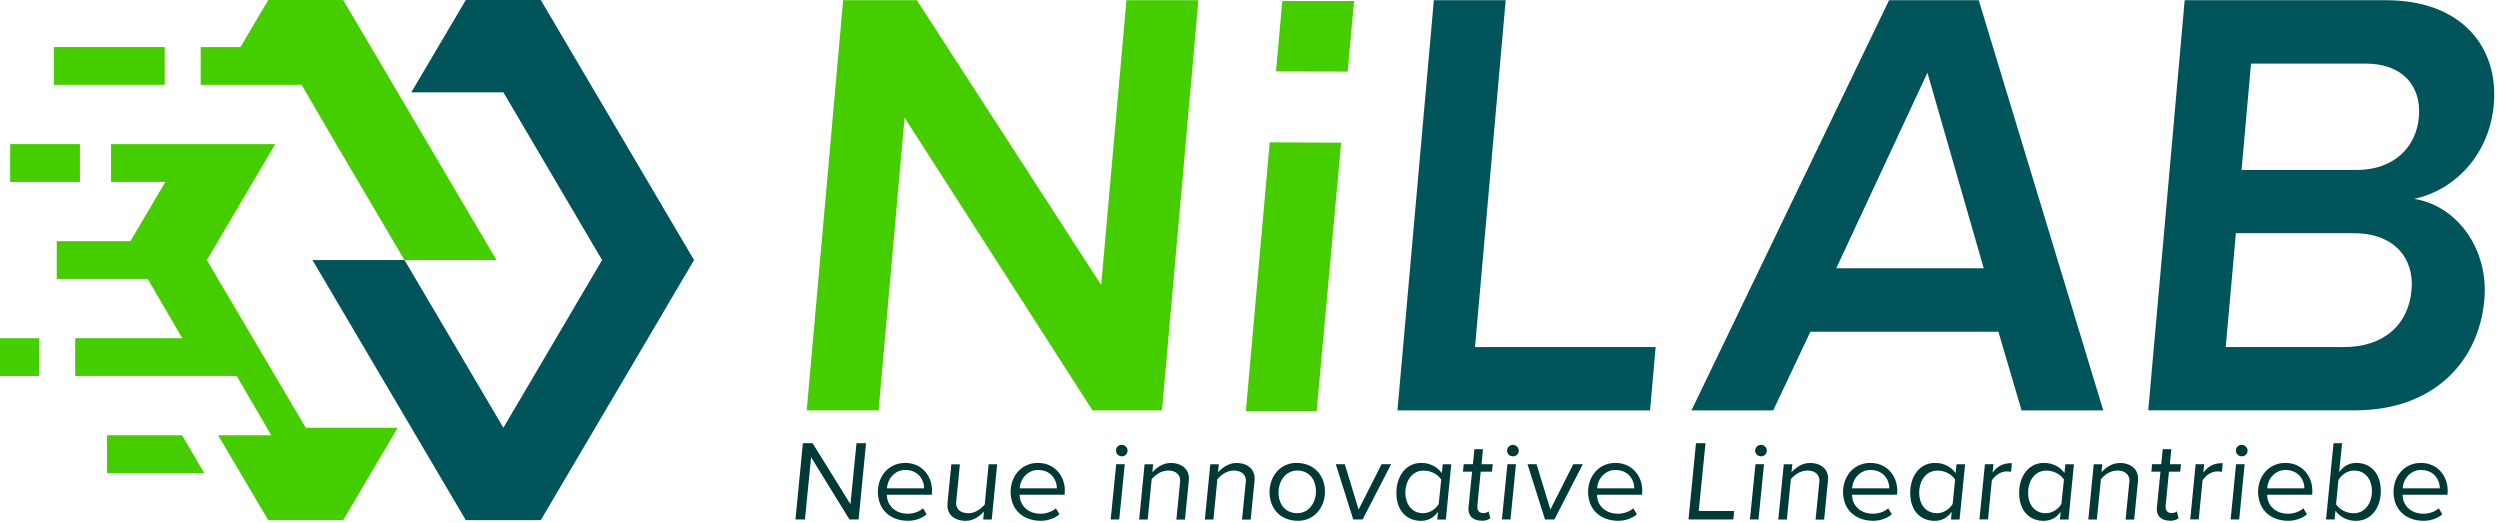 <?xml version="1.0" encoding="UTF-8"?>
<svg id="Layer_2" xmlns="http://www.w3.org/2000/svg" version="1.1" viewBox="0 0 437.89 91.63">
  <!-- Generator: Adobe Illustrator 29.4.0, SVG Export Plug-In . SVG Version: 2.1.0 Build 152)  -->
  <defs>
    <style>
      .st0 {
        fill: #46cd00;
      }

      .st1 {
        fill: #003935;
      }

      .st2 {
        fill: #00545a;
      }
    </style>
  </defs>
  <g>
    <path class="st1" d="M148.79,90.99l-6.72-10.9-1.08,10.9h-1.66l1.3-13.36h1.7l6.63,10.69,1.06-10.69h1.67l-1.3,13.36h-1.61Z"/>
    <path class="st1" d="M153.81,86.95c-.39-3.21,1.67-5.87,4.74-5.87,2.55,0,4.37,1.77,4.67,4.22.06.47.04,1.07.01,1.35h-7.9c0,.07.02.32.04.45.18,1.51,1.46,2.88,3.64,2.88.94,0,1.96-.32,2.67-.94l.63,1.04c-.78.69-2,1.14-3.24,1.14-2.95,0-4.93-1.7-5.25-4.28ZM161.85,85.54c.01-.08.01-.28,0-.38-.2-1.6-1.37-2.84-3.29-2.84-1.8,0-3.1,1.5-3.2,3.22h6.49Z"/>
    <path class="st1" d="M168.13,81.32l-.62,6.33c-.02.2-.05.46-.03.68.14,1.13,1.05,1.56,2.19,1.56s2.13-.76,2.81-1.51l.68-7.06h1.5l-.95,9.68h-1.5l.14-1.4c-.74.8-1.83,1.63-3.2,1.63-1.73,0-3-.83-3.19-2.39-.02-.18,0-.61.01-.81l.66-6.7h1.5Z"/>
    <path class="st1" d="M177.06,86.95c-.39-3.21,1.67-5.87,4.73-5.87,2.55,0,4.39,1.77,4.69,4.22.06.47.01,1.07,0,1.35h-7.9c0,.07.03.32.05.45.18,1.51,1.45,2.88,3.64,2.88.94,0,1.96-.32,2.67-.94l.63,1.04c-.78.69-2.01,1.14-3.25,1.14-2.95,0-4.93-1.7-5.25-4.28ZM185.1,85.54c.01-.08,0-.28,0-.38-.2-1.6-1.36-2.84-3.29-2.84-1.79,0-3.11,1.5-3.2,3.22h6.49Z"/>
    <path class="st1" d="M194.54,90.99l.97-9.68h1.5l-.97,9.68h-1.5ZM195.48,79.07c-.09-.71.46-1.16.99-1.16s.97.43,1.02.88c.09.73-.48,1.14-1,1.14s-.96-.38-1.02-.86Z"/>
    <path class="st1" d="M206.05,90.99l.63-6.35c.02-.17.06-.44.03-.66-.14-1.11-1.04-1.56-2.09-1.56-1.22,0-2.26.74-2.9,1.52l-.69,7.06h-1.5l.95-9.68h1.5l-.14,1.4c.73-.8,1.82-1.63,3.22-1.63,1.7,0,2.99.84,3.18,2.4.02.18,0,.6-.02.8l-.67,6.72h-1.5Z"/>
    <path class="st1" d="M217.55,90.99l.63-6.35c.02-.17.07-.44.04-.66-.14-1.11-1.06-1.56-2.09-1.56-1.23,0-2.26.74-2.9,1.52l-.69,7.06h-1.5l.95-9.68h1.5l-.15,1.4c.75-.8,1.85-1.63,3.23-1.63,1.7,0,2.99.84,3.18,2.4.02.18,0,.6-.02.8l-.66,6.72h-1.5Z"/>
    <path class="st1" d="M222.41,86.95c-.37-3.05,1.54-5.87,4.67-5.87,2.74,0,4.63,1.75,4.95,4.3.37,3.06-1.56,5.84-4.67,5.84-2.77,0-4.63-1.72-4.95-4.28ZM230.46,85.44c-.22-1.83-1.44-3.02-3.25-3.02-2.21,0-3.51,2.19-3.23,4.47.22,1.82,1.43,3,3.25,3,2.21,0,3.51-2.18,3.23-4.45Z"/>
    <path class="st1" d="M237.03,90.99l-3.06-9.68h1.58l2.42,7.94,4.02-7.94h1.68l-5,9.68h-1.63Z"/>
    <path class="st1" d="M252.55,82.85l.15-1.53h1.5l-.95,9.68h-1.5l.12-1.37c-.68,1-1.68,1.6-2.98,1.6-2.23,0-3.94-1.45-4.25-3.98-.38-3.15,1.19-6.17,4.32-6.17,1.49,0,2.8.7,3.58,1.77ZM246.21,86.97c.22,1.8,1.43,2.92,3.04,2.92,1.21,0,2.24-.74,2.75-1.63l.44-4.27c-.58-.87-1.71-1.56-3.11-1.56-2.21,0-3.41,2.22-3.13,4.55Z"/>
    <path class="st1" d="M257.22,89.47c-.01-.09-.02-.37,0-.57l.62-6.28h-1.6l.14-1.31h1.61l.26-2.63h1.5l-.25,2.63h1.96l-.13,1.31h-1.98l-.58,5.96c-.01.11-.01.26,0,.41.07.57.44.88,1.07.88.37,0,.7-.13.88-.31l.33,1.2c-.33.28-.82.45-1.4.45-1.36,0-2.28-.54-2.43-1.76Z"/>
    <path class="st1" d="M263.07,90.99l.96-9.68h1.5l-.96,9.68h-1.5ZM263.99,79.07c-.09-.71.49-1.16.99-1.16s.98.43,1.04.88c.09.73-.48,1.14-1,1.14-.55,0-.98-.38-1.04-.86Z"/>
    <path class="st1" d="M270.62,90.99l-3.07-9.68h1.59l2.42,7.94,4.01-7.94h1.67l-4.98,9.68h-1.65Z"/>
    <path class="st1" d="M278.21,86.95c-.39-3.21,1.67-5.87,4.73-5.87,2.54,0,4.38,1.77,4.68,4.22.06.47.01,1.07,0,1.35h-7.88c0,.07,0,.32.02.45.18,1.51,1.46,2.88,3.65,2.88.94,0,1.96-.32,2.67-.94l.63,1.04c-.77.69-2.01,1.14-3.24,1.14-2.95,0-4.93-1.7-5.25-4.28ZM286.24,85.54c.01-.08.01-.28,0-.38-.2-1.6-1.37-2.84-3.3-2.84-1.78,0-3.1,1.5-3.19,3.22h6.49Z"/>
    <path class="st1" d="M295.75,90.99l1.31-13.36h1.67l-1.19,11.87h6.21l-.14,1.49h-7.87Z"/>
    <path class="st1" d="M306.51,90.99l.97-9.68h1.5l-.97,9.68h-1.5ZM307.44,79.07c-.09-.71.48-1.16,1.01-1.16s.96.43,1.01.88c.09.73-.48,1.14-1,1.14s-.97-.38-1.03-.86Z"/>
    <path class="st1" d="M318.01,90.99l.63-6.35c.01-.17.07-.44.04-.66-.14-1.11-1.07-1.56-2.1-1.56-1.23,0-2.26.74-2.9,1.52l-.7,7.06h-1.5l.96-9.68h1.5l-.15,1.4c.74-.8,1.84-1.63,3.23-1.63,1.7,0,2.99.84,3.18,2.4.02.18,0,.6-.03.8l-.66,6.72h-1.51Z"/>
    <path class="st1" d="M322.87,86.95c-.39-3.21,1.67-5.87,4.72-5.87,2.56,0,4.39,1.77,4.69,4.22.06.47.04,1.07,0,1.35h-7.89c0,.07.03.32.04.45.18,1.51,1.44,2.88,3.64,2.88.95,0,1.96-.32,2.66-.94l.63,1.04c-.78.69-1.99,1.14-3.24,1.14-2.94,0-4.93-1.7-5.25-4.28ZM330.92,85.54c0-.08,0-.28-.01-.38-.2-1.6-1.38-2.84-3.3-2.84-1.78,0-3.1,1.5-3.2,3.22h6.51Z"/>
    <path class="st1" d="M342.54,82.85l.16-1.53h1.5l-.97,9.68h-1.5l.12-1.37c-.66,1-1.68,1.6-2.99,1.6-2.22,0-3.91-1.45-4.22-3.98-.38-3.15,1.18-6.17,4.31-6.17,1.5,0,2.82.7,3.58,1.77ZM336.2,86.97c.22,1.8,1.44,2.92,3.06,2.92,1.2,0,2.24-.74,2.76-1.63l.43-4.27c-.58-.87-1.71-1.56-3.11-1.56-2.22,0-3.43,2.22-3.14,4.55Z"/>
    <path class="st1" d="M346.71,90.99l.96-9.68h1.5l-.16,1.48c.82-1.09,1.73-1.67,3.39-1.67l-.15,1.53c-.11-.03-.41-.08-.76-.08-1.12,0-2.09.75-2.61,1.58l-.67,6.83h-1.5Z"/>
    <path class="st1" d="M361.61,82.85l.15-1.53h1.5l-.95,9.68h-1.5l.13-1.37c-.68,1-1.68,1.6-3,1.6-2.22,0-3.91-1.45-4.22-3.98-.38-3.15,1.19-6.17,4.3-6.17,1.52,0,2.82.7,3.59,1.77ZM355.27,86.97c.22,1.8,1.43,2.92,3.04,2.92,1.22,0,2.24-.74,2.76-1.63l.44-4.27c-.58-.87-1.72-1.56-3.12-1.56-2.2,0-3.39,2.22-3.11,4.55Z"/>
    <path class="st1" d="M372.31,90.99l.63-6.35c.02-.17.07-.44.04-.66-.14-1.11-1.06-1.56-2.1-1.56-1.22,0-2.27.74-2.89,1.52l-.72,7.06h-1.49l.95-9.68h1.5l-.15,1.4c.74-.8,1.84-1.63,3.24-1.63,1.69,0,2.97.84,3.16,2.4.02.18.02.6,0,.8l-.67,6.72h-1.49Z"/>
    <path class="st1" d="M377.79,89.47c-.01-.09-.03-.37,0-.57l.63-6.28h-1.6l.14-1.31h1.59l.27-2.63h1.5l-.26,2.63h1.96l-.14,1.31h-1.97l-.59,5.96c0,.11,0,.26.02.41.07.57.42.88,1.06.88.37,0,.71-.13.88-.31l.32,1.2c-.33.28-.81.45-1.4.45-1.35,0-2.27-.54-2.42-1.76Z"/>
    <path class="st1" d="M383.63,90.99l.95-9.68h1.5l-.15,1.48c.83-1.09,1.73-1.67,3.4-1.67l-.15,1.53c-.13-.03-.44-.08-.78-.08-1.14,0-2.09.75-2.61,1.58l-.67,6.83h-1.5Z"/>
    <path class="st1" d="M390.71,90.99l.95-9.68h1.5l-.95,9.68h-1.5ZM391.64,79.07c-.09-.71.47-1.16,1-1.16s.97.43,1.03.88c.09.73-.49,1.14-1.01,1.14s-.96-.38-1.02-.86Z"/>
    <path class="st1" d="M395.56,86.95c-.39-3.21,1.66-5.87,4.74-5.87,2.54,0,4.38,1.77,4.68,4.22.06.47.05,1.07.02,1.35h-7.9c0,.07.02.32.04.45.18,1.51,1.46,2.88,3.64,2.88.94,0,1.97-.32,2.67-.94l.63,1.04c-.78.69-2.01,1.14-3.25,1.14-2.95,0-4.93-1.7-5.25-4.28ZM403.61,85.54c0-.08,0-.28,0-.38-.2-1.6-1.39-2.84-3.3-2.84-1.78,0-3.1,1.5-3.19,3.22h6.5Z"/>
    <path class="st1" d="M409.07,89.47l-.15,1.52h-1.5l1.31-13.36h1.5l-.51,5.07c.7-1,1.7-1.62,3.01-1.62,2.19,0,3.92,1.46,4.23,4,.38,3.14-1.2,6.15-4.31,6.15-1.51,0-2.8-.69-3.58-1.76ZM415.41,85.34c-.22-1.81-1.46-2.92-3.06-2.92-1.23,0-2.22.76-2.76,1.66l-.41,4.25c.59.89,1.71,1.56,3.11,1.56,2.21,0,3.41-2.21,3.13-4.54Z"/>
    <path class="st1" d="M419.29,86.95c-.39-3.21,1.66-5.87,4.74-5.87,2.53,0,4.36,1.77,4.66,4.22.06.47.04,1.07.01,1.35h-7.89c0,.07.03.32.05.45.18,1.51,1.46,2.88,3.64,2.88.93,0,1.96-.32,2.67-.94l.62,1.04c-.78.69-2.01,1.14-3.25,1.14-2.94,0-4.93-1.7-5.25-4.28ZM427.33,85.54c0-.08,0-.28,0-.38-.2-1.6-1.37-2.84-3.3-2.84-1.77,0-3.09,1.5-3.18,3.22h6.49Z"/>
  </g>
  <path class="st0" d="M191.36,71.88l-32.92-51.27-4.55,51.27h-12.59L147.68.04h12.92l32.28,49.87L197.3.04h12.61l-6.38,71.84h-12.17Z"/>
  <path class="st2" d="M244.77,71.88L251.15.04h12.58l-5.37,60.75h31.64l-.98,11.09h-44.25Z"/>
  <path class="st2" d="M354.09,71.88l-4.06-13.78h-32.93l-6.51,13.78h-14.32L330.88.04h15.71l21.81,71.84h-14.31ZM337.6,12.74l-15.97,34.25h25.83l-9.86-34.25Z"/>
  <path class="st2" d="M376.28,71.88L382.66.04h35.32c13.13,0,19.73,8.19,18.82,18.3-.81,9.06-7.15,15.09-13.96,16.49,7.53,1.18,13.11,8.82,12.31,17.66-.97,11.1-9.13,19.38-22.6,19.38h-36.27ZM422.4,50.77c.49-5.39-2.9-9.92-10.1-9.92h-20.67l-1.78,19.94h20.67c6.9,0,11.33-3.78,11.88-10.02ZM423.68,20.51c.49-5.38-2.82-9.37-9.28-9.37h-20.12l-1.66,18.63h20.14c6.44,0,10.45-3.87,10.92-9.26Z"/>
  <polygon class="st0" points="36.24 45.56 48.21 25.24 35.66 25.24 32.09 25.24 19.45 25.24 19.45 31.87 28.2 31.87 28.96 31.87 22.83 42.25 22.09 42.25 9.94 42.25 9.94 48.86 22.07 48.86 25.88 48.86 31.92 59.24 28.19 59.24 13.17 59.24 13.17 59.24 13.17 65.85 32.09 65.85 35.68 65.85 41.46 65.85 47.51 76.24 38.21 76.24 46.98 91.11 60.12 91.11 69.66 74.92 53.55 74.92 36.24 45.56"/>
  <polygon class="st2" points="121.57 45.55 94.72 91.11 81.59 91.11 54.73 45.55 70.84 45.55 70.86 45.56 88.17 74.92 105.46 45.55 88.17 16.17 72.04 16.17 81.59 0 94.72 0 121.57 45.55"/>
  <polygon class="st0" points="86.97 45.56 70.86 45.56 70.84 45.55 58.88 25.24 52.83 14.86 35.15 14.86 35.15 8.24 42.12 8.24 46.98 0 60.12 0 86.97 45.56"/>
  <rect class="st0" x="9.43" y="8.24" width="19.43" height="6.62"/>
  <rect class="st0" x="1.78" y="25.24" width="12.22" height="6.63"/>
  <polygon class="st0" points="0 59.24 0 65.85 6.88 65.85 6.88 59.24 6.88 59.24 0 59.24 0 59.24"/>
  <polygon class="st0" points="18.75 76.24 18.75 82.86 35.77 82.86 31.9 76.24 18.75 76.24"/>
  <g>
    <polygon class="st0" points="236.05 12.54 237.18 .17 224.6 .17 223.5 12.51 236.05 12.54"/>
    <polygon class="st0" points="222.4 24.93 218.22 72 230.62 72.02 234.91 24.99 222.4 24.93"/>
  </g>
</svg>